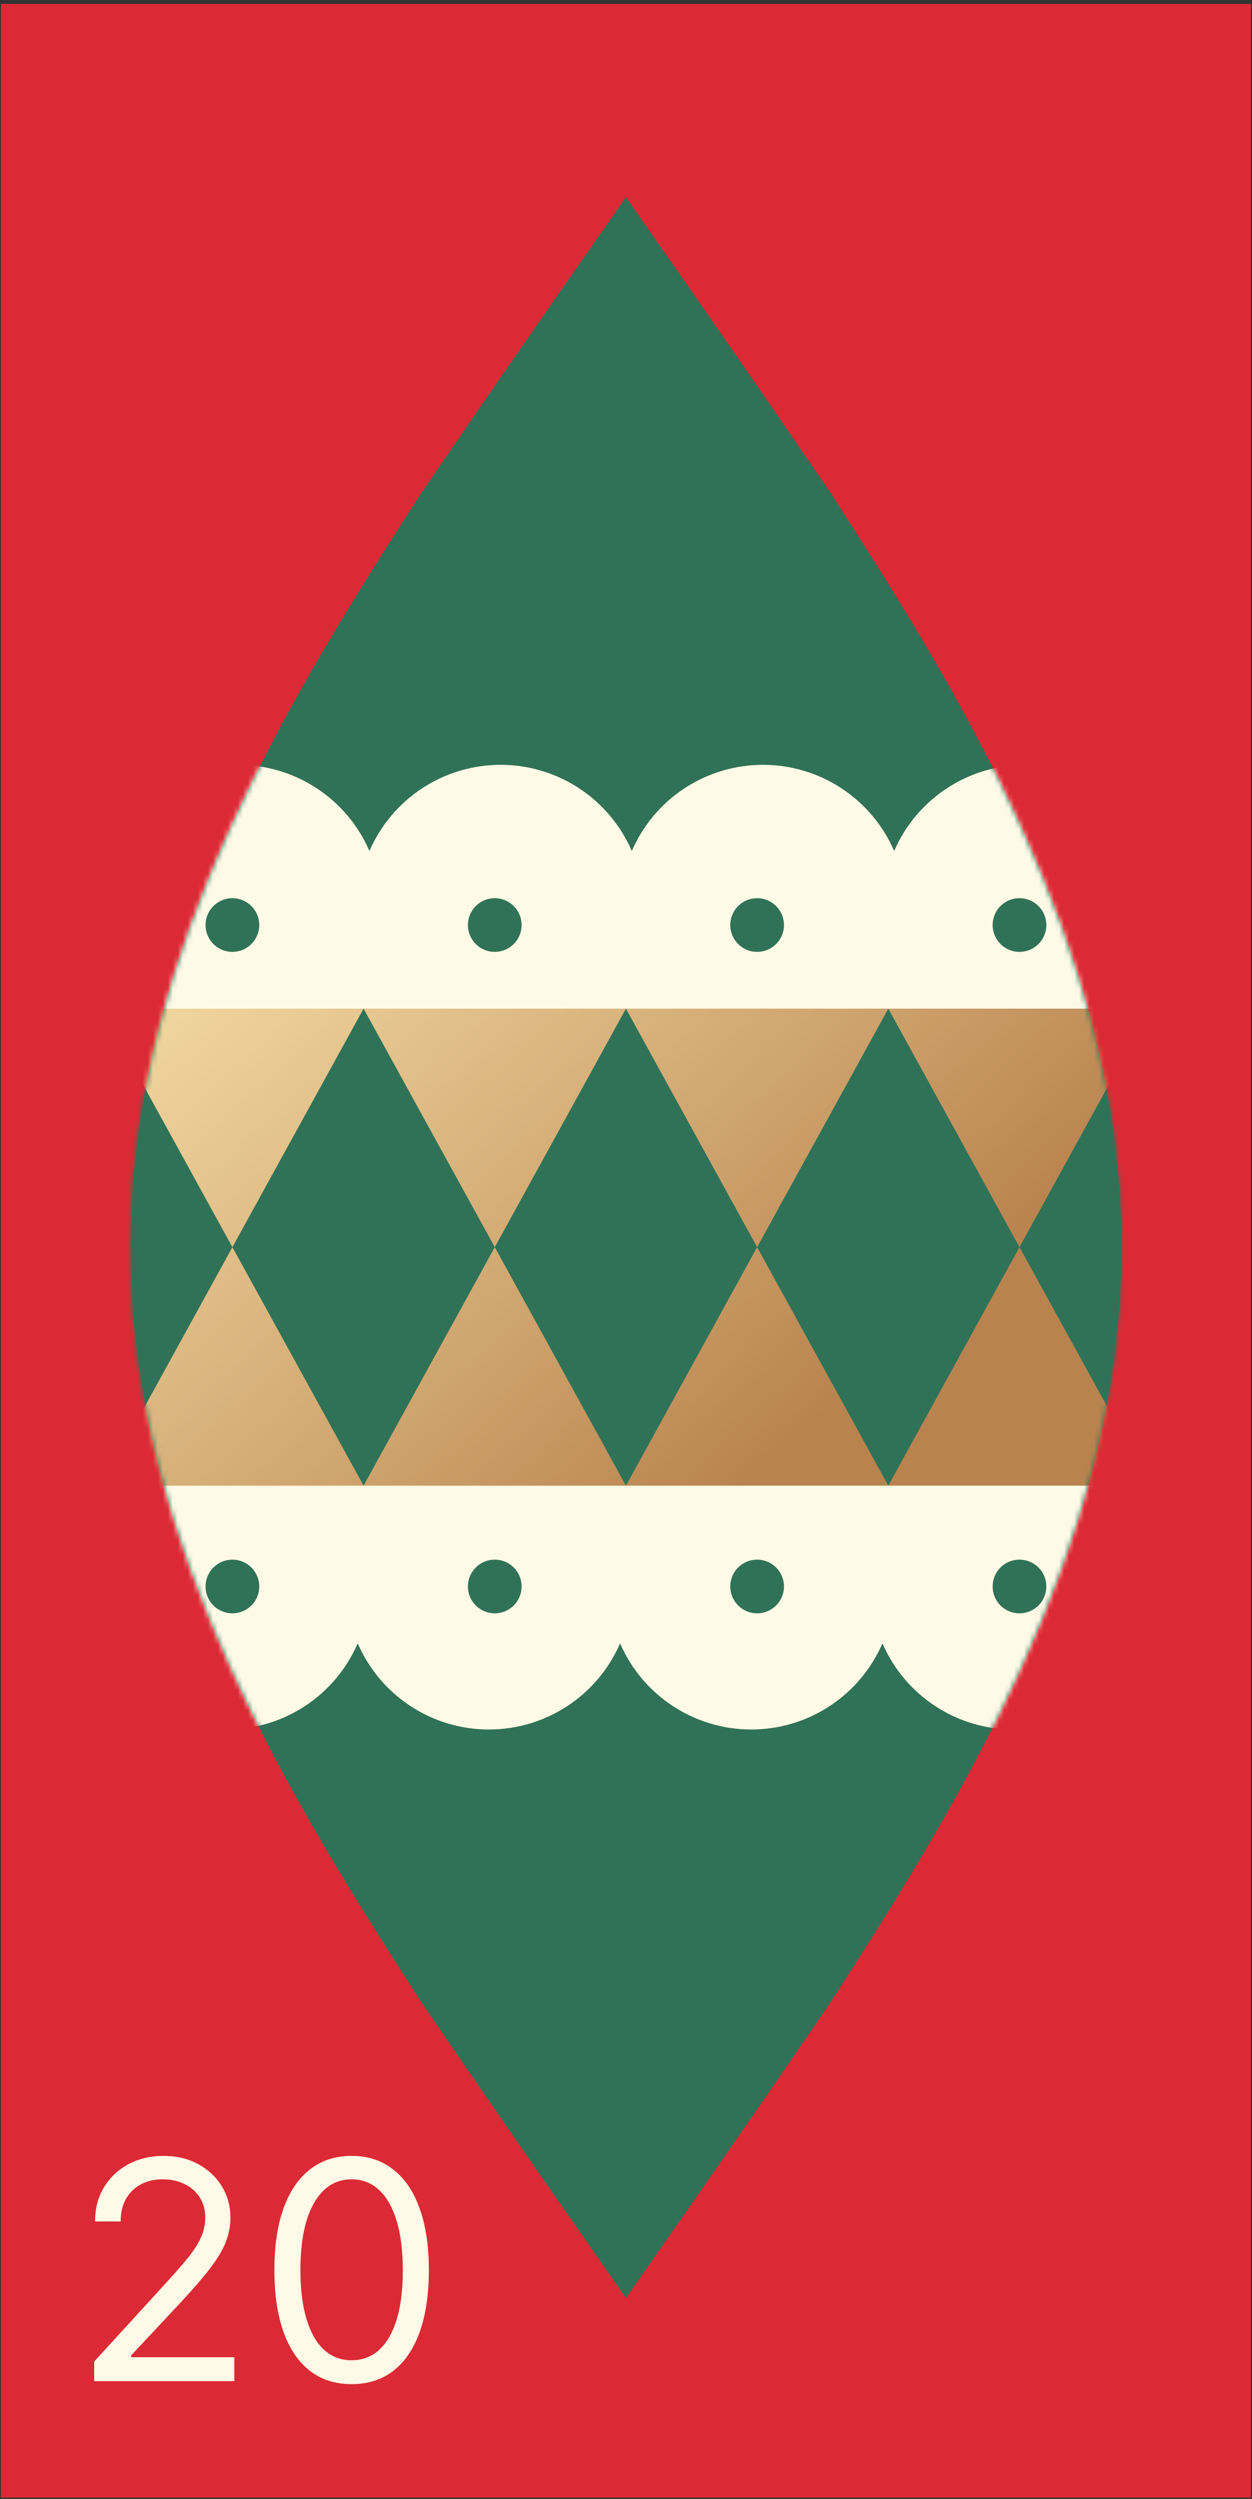 <?xml version="1.0" encoding="UTF-8"?> <svg xmlns="http://www.w3.org/2000/svg" width="250" height="499" viewBox="0 0 250 499" fill="none"><rect x="0" y="0" width="250" height="499" fill="#333333" stroke="none"/> <path d="M0.186 0.778V249.117V250.382V498.721H249.791V250.382V249.117V0.778H0.186Z" fill="#DB2A35"></path> <path d="M26.112 249.117C25.835 309.063 60.107 362.402 84.071 399.736C109.688 437.24 124.997 458.738 124.988 458.907C124.98 458.738 140.288 437.24 165.906 399.737C189.869 362.402 224.142 309.063 223.864 249.117C224.142 189.17 189.869 135.831 165.906 98.496C140.289 60.993 124.98 39.494 124.988 39.326C124.997 39.494 109.688 60.993 84.071 98.496C60.107 135.831 25.835 189.171 26.112 249.117Z" fill="#307257"></path> <mask id="mask0_2_239" style="mask-type:alpha" maskUnits="userSpaceOnUse" x="26" y="39" width="198" height="420"> <path d="M26.112 249.117C25.835 309.063 60.107 362.402 84.071 399.736C109.688 437.24 124.997 458.738 124.988 458.907C124.98 458.738 140.288 437.24 165.906 399.737C189.869 362.402 224.142 309.063 223.864 249.117C224.142 189.17 189.869 135.831 165.906 98.496C140.289 60.993 124.98 39.494 124.988 39.326C124.997 39.494 109.688 60.993 84.071 98.496C60.107 135.831 25.835 189.171 26.112 249.117Z" fill="#307257"></path> </mask> <g mask="url(#mask0_2_239)"> <path d="M309.518 288.38V209.791C314.667 209.791 319.72 208.398 324.141 205.759C328.562 203.12 332.186 199.334 334.631 194.803C337.075 190.271 338.248 185.163 338.025 180.019C337.801 174.875 336.191 169.888 333.363 165.585C330.536 161.282 326.597 157.825 321.964 155.579C317.331 153.333 312.177 152.382 307.047 152.827C301.918 153.273 297.005 155.098 292.828 158.108C288.652 161.119 285.368 165.204 283.324 169.93C281.113 164.819 277.455 160.466 272.801 157.408C268.146 154.35 262.699 152.72 257.13 152.72C251.561 152.72 246.113 154.35 241.459 157.408C236.805 160.466 233.147 164.819 230.936 169.93C228.725 164.819 225.067 160.466 220.412 157.408C215.758 154.35 210.31 152.721 204.741 152.721C199.173 152.721 193.725 154.35 189.071 157.408C184.416 160.466 180.758 164.819 178.547 169.93C176.336 164.819 172.678 160.466 168.024 157.408C163.369 154.35 157.922 152.721 152.353 152.721C146.784 152.721 141.337 154.35 136.682 157.408C132.028 160.466 128.37 164.819 126.159 169.93C123.948 164.819 120.29 160.466 115.636 157.408C110.981 154.35 105.534 152.72 99.965 152.72C94.396 152.72 88.948 154.35 84.294 157.408C79.639 160.466 75.981 164.819 73.771 169.93C71.56 164.819 67.902 160.466 63.247 157.408C58.593 154.35 53.145 152.721 47.576 152.721C42.007 152.721 36.56 154.35 31.906 157.408C27.251 160.466 23.593 164.819 21.382 169.93C19.171 164.819 15.513 160.466 10.859 157.408C6.204 154.35 0.757 152.721 -4.812 152.721C-10.381 152.721 -15.829 154.35 -20.483 157.408C-25.137 160.466 -28.795 164.819 -31.006 169.93C-33.05 165.204 -36.334 161.119 -40.511 158.107C-44.687 155.096 -49.601 153.271 -54.73 152.825C-59.86 152.38 -65.015 153.331 -69.648 155.577C-74.281 157.823 -78.22 161.281 -81.048 165.584C-83.876 169.887 -85.486 174.875 -85.709 180.019C-85.932 185.163 -84.76 190.272 -82.315 194.803C-79.87 199.335 -76.245 203.121 -71.824 205.759C-67.403 208.398 -62.35 209.791 -57.201 209.792V288.377C-57.973 288.314 -58.753 288.276 -59.542 288.276C-64.69 288.277 -69.743 289.67 -74.164 292.309C-78.585 294.948 -82.21 298.734 -84.654 303.265C-87.099 307.797 -88.271 312.905 -88.048 318.049C-87.825 323.193 -86.214 328.18 -83.387 332.483C-80.559 336.786 -76.62 340.243 -71.987 342.489C-67.354 344.735 -62.2 345.686 -57.071 345.241C-51.941 344.795 -47.028 342.97 -42.852 339.96C-38.675 336.949 -35.391 332.864 -33.348 328.138C-31.137 333.249 -27.479 337.602 -22.824 340.66C-18.17 343.718 -12.723 345.348 -7.153 345.348C-1.584 345.348 3.863 343.718 8.517 340.66C13.172 337.602 16.83 333.249 19.041 328.138C21.252 333.249 24.91 337.602 29.564 340.66C34.218 343.718 39.666 345.348 45.235 345.348C50.804 345.348 56.252 343.718 60.906 340.66C65.56 337.602 69.218 333.249 71.429 328.138C73.64 333.249 77.298 337.602 81.953 340.66C86.607 343.718 92.054 345.347 97.623 345.347C103.192 345.347 108.64 343.718 113.294 340.66C117.948 337.602 121.607 333.249 123.818 328.138C126.029 333.249 129.687 337.602 134.341 340.66C138.996 343.718 144.443 345.347 150.012 345.347C155.581 345.347 161.028 343.718 165.683 340.66C170.337 337.602 173.995 333.249 176.206 328.138C178.417 333.249 182.075 337.602 186.729 340.66C191.384 343.718 196.831 345.347 202.4 345.347C207.969 345.347 213.417 343.718 218.071 340.66C222.725 337.602 226.383 333.249 228.594 328.138C230.805 333.249 234.463 337.602 239.118 340.66C243.772 343.718 249.22 345.347 254.789 345.347C260.358 345.347 265.805 343.718 270.459 340.66C275.114 337.602 278.772 333.249 280.983 328.138C282.986 332.773 286.183 336.794 290.248 339.79C294.313 342.786 299.1 344.649 304.121 345.19C309.141 345.731 314.215 344.93 318.825 342.869C323.435 340.808 327.415 337.56 330.36 333.458C333.304 329.355 335.107 324.545 335.585 319.518C336.062 314.491 335.197 309.427 333.078 304.844C330.959 300.261 327.662 296.321 323.523 293.429C319.383 290.537 314.551 288.794 309.518 288.38V288.38Z" fill="#FFFAE7"></path> <path d="M366.953 201.407H-116.976V296.661H366.953V201.407Z" fill="url(#paint0_linear_2_239)"></path> <path d="M229.765 201.407L203.571 249.034L229.765 296.661L255.959 249.034L229.765 201.407Z" fill="#307257"></path> <path d="M72.6 201.407L46.406 249.034L72.6 296.661L98.794 249.034L72.6 201.407Z" fill="#307257"></path> <path d="M124.988 201.407L98.794 249.034L124.988 296.661L151.182 249.034L124.988 201.407Z" fill="#307257"></path> <path d="M177.376 201.407L151.182 249.034L177.376 296.661L203.571 249.034L177.376 201.407Z" fill="#307257"></path> <path d="M20.211 201.407L-5.983 249.034L20.211 296.661L46.406 249.034L20.211 201.407Z" fill="#307257"></path> <path d="M46.406 179.347C45.345 179.347 44.308 179.662 43.426 180.251C42.544 180.84 41.857 181.678 41.451 182.658C41.045 183.638 40.939 184.716 41.145 185.756C41.352 186.797 41.863 187.752 42.613 188.502C43.363 189.252 44.319 189.763 45.359 189.97C46.4 190.177 47.478 190.071 48.458 189.665C49.438 189.259 50.275 188.572 50.865 187.69C51.454 186.808 51.769 185.771 51.769 184.71C51.769 183.288 51.203 181.924 50.198 180.918C49.192 179.912 47.828 179.347 46.406 179.347V179.347Z" fill="#307257"></path> <path d="M98.794 179.347C97.733 179.347 96.696 179.662 95.814 180.251C94.932 180.84 94.245 181.678 93.839 182.658C93.433 183.638 93.327 184.716 93.534 185.756C93.741 186.797 94.252 187.752 95.002 188.502C95.752 189.252 96.707 189.763 97.748 189.97C98.788 190.177 99.866 190.071 100.846 189.665C101.826 189.259 102.664 188.571 103.253 187.69C103.842 186.808 104.157 185.771 104.157 184.71C104.157 184.006 104.018 183.308 103.749 182.658C103.479 182.007 103.084 181.416 102.586 180.918C102.088 180.42 101.497 180.025 100.846 179.755C100.195 179.486 99.498 179.347 98.794 179.347V179.347Z" fill="#307257"></path> <path d="M151.182 179.347C150.122 179.347 149.085 179.662 148.203 180.251C147.321 180.84 146.634 181.678 146.228 182.658C145.822 183.638 145.715 184.716 145.922 185.756C146.129 186.797 146.64 187.752 147.39 188.502C148.14 189.252 149.096 189.763 150.136 189.97C151.176 190.177 152.255 190.071 153.235 189.665C154.214 189.259 155.052 188.572 155.641 187.69C156.231 186.808 156.545 185.771 156.545 184.71C156.545 183.288 155.98 181.924 154.975 180.918C153.969 179.912 152.605 179.347 151.182 179.347V179.347Z" fill="#307257"></path> <path d="M203.571 179.347C202.51 179.347 201.473 179.662 200.591 180.251C199.709 180.84 199.022 181.678 198.616 182.658C198.21 183.638 198.104 184.716 198.311 185.756C198.518 186.797 199.028 187.752 199.778 188.502C200.528 189.252 201.484 189.763 202.524 189.97C203.565 190.177 204.643 190.071 205.623 189.665C206.603 189.259 207.441 188.572 208.03 187.69C208.619 186.808 208.934 185.771 208.934 184.71C208.934 183.288 208.369 181.924 207.363 180.918C206.357 179.912 204.993 179.347 203.571 179.347Z" fill="#307257"></path> <path d="M46.406 311.426C45.345 311.426 44.308 311.74 43.426 312.33C42.544 312.919 41.857 313.757 41.451 314.737C41.045 315.717 40.939 316.795 41.145 317.835C41.352 318.876 41.863 319.831 42.613 320.581C43.363 321.331 44.319 321.842 45.359 322.049C46.4 322.256 47.478 322.15 48.458 321.744C49.438 321.338 50.275 320.65 50.865 319.768C51.454 318.886 51.769 317.85 51.769 316.789C51.769 315.367 51.203 314.002 50.198 312.997C49.192 311.991 47.828 311.426 46.406 311.426V311.426Z" fill="#307257"></path> <path d="M98.794 322.152C101.756 322.152 104.157 319.751 104.157 316.789C104.157 313.827 101.756 311.426 98.794 311.426C95.832 311.426 93.431 313.827 93.431 316.789C93.431 319.751 95.832 322.152 98.794 322.152Z" fill="#307257"></path> <path d="M151.182 311.426C150.122 311.426 149.085 311.741 148.203 312.33C147.321 312.92 146.634 313.757 146.228 314.737C145.822 315.717 145.716 316.795 145.923 317.836C146.13 318.876 146.641 319.831 147.391 320.581C148.141 321.331 149.096 321.842 150.136 322.049C151.177 322.256 152.255 322.15 153.235 321.744C154.215 321.338 155.052 320.65 155.642 319.768C156.231 318.887 156.545 317.85 156.545 316.789C156.545 316.085 156.407 315.387 156.137 314.737C155.867 314.086 155.472 313.495 154.974 312.997C154.476 312.499 153.885 312.104 153.235 311.834C152.584 311.565 151.886 311.426 151.182 311.426V311.426Z" fill="#307257"></path> <path d="M203.571 311.426C202.51 311.426 201.473 311.741 200.591 312.33C199.709 312.919 199.022 313.757 198.616 314.737C198.21 315.717 198.104 316.795 198.311 317.835C198.518 318.876 199.028 319.831 199.778 320.581C200.528 321.331 201.484 321.842 202.524 322.049C203.565 322.256 204.643 322.15 205.623 321.744C206.603 321.338 207.44 320.651 208.03 319.769C208.619 318.887 208.934 317.85 208.934 316.789C208.934 315.367 208.369 314.003 207.363 312.997C206.357 311.991 204.993 311.426 203.571 311.426V311.426Z" fill="#307257"></path> </g> <path d="M18.807 475.458V471.558L33.45 455.529C35.169 453.651 36.584 452.019 37.696 450.633C38.808 449.232 39.631 447.918 40.165 446.691C40.714 445.449 40.988 444.149 40.988 442.791C40.988 441.232 40.613 439.881 39.862 438.741C39.126 437.6 38.115 436.719 36.829 436.098C35.544 435.477 34.1 435.166 32.497 435.166C30.793 435.166 29.305 435.52 28.035 436.228C26.778 436.921 25.803 437.896 25.11 439.152C24.431 440.409 24.092 441.882 24.092 443.571H18.98C18.98 440.972 19.579 438.69 20.778 436.726C21.977 434.762 23.608 433.231 25.674 432.134C27.753 431.036 30.085 430.487 32.67 430.487C35.27 430.487 37.573 431.036 39.58 432.134C41.588 433.231 43.162 434.711 44.303 436.574C45.444 438.437 46.014 440.51 46.014 442.791C46.014 444.423 45.718 446.019 45.126 447.579C44.548 449.124 43.537 450.85 42.093 452.756C40.663 454.648 38.678 456.958 36.136 459.688L26.172 470.345V470.692H46.794V475.458H18.807ZM70.21 476.064C66.947 476.064 64.167 475.176 61.87 473.4C59.574 471.609 57.82 469.017 56.607 465.623C55.394 462.215 54.787 458.099 54.787 453.276C54.787 448.481 55.394 444.387 56.607 440.993C57.834 437.585 59.596 434.986 61.892 433.195C64.203 431.39 66.975 430.487 70.21 430.487C73.445 430.487 76.211 431.39 78.507 433.195C80.817 434.986 82.579 437.585 83.792 440.993C85.02 444.387 85.634 448.481 85.634 453.276C85.634 458.099 85.027 462.215 83.814 465.623C82.601 469.017 80.846 471.609 78.55 473.4C76.254 475.176 73.474 476.064 70.21 476.064ZM70.21 471.298C73.445 471.298 75.958 469.739 77.749 466.62C79.54 463.5 80.435 459.052 80.435 453.276C80.435 449.434 80.023 446.163 79.2 443.463C78.391 440.762 77.222 438.705 75.691 437.289C74.174 435.874 72.348 435.166 70.21 435.166C67.004 435.166 64.499 436.748 62.694 439.91C60.889 443.059 59.986 447.514 59.986 453.276C59.986 457.117 60.39 460.381 61.199 463.067C62.008 465.753 63.17 467.796 64.687 469.197C66.217 470.598 68.059 471.298 70.21 471.298Z" fill="#FFFAE7"></path> <defs> <linearGradient id="paint0_linear_2_239" x1="25.034" y1="140.156" x2="159.682" y2="286.826" gradientUnits="userSpaceOnUse"> <stop stop-color="#FFEBB2"></stop> <stop offset="0.239" stop-color="#F1D79F"></stop> <stop offset="0.728" stop-color="#CEA36D"></stop> <stop offset="1" stop-color="#B9834F"></stop> </linearGradient> </defs> </svg> 